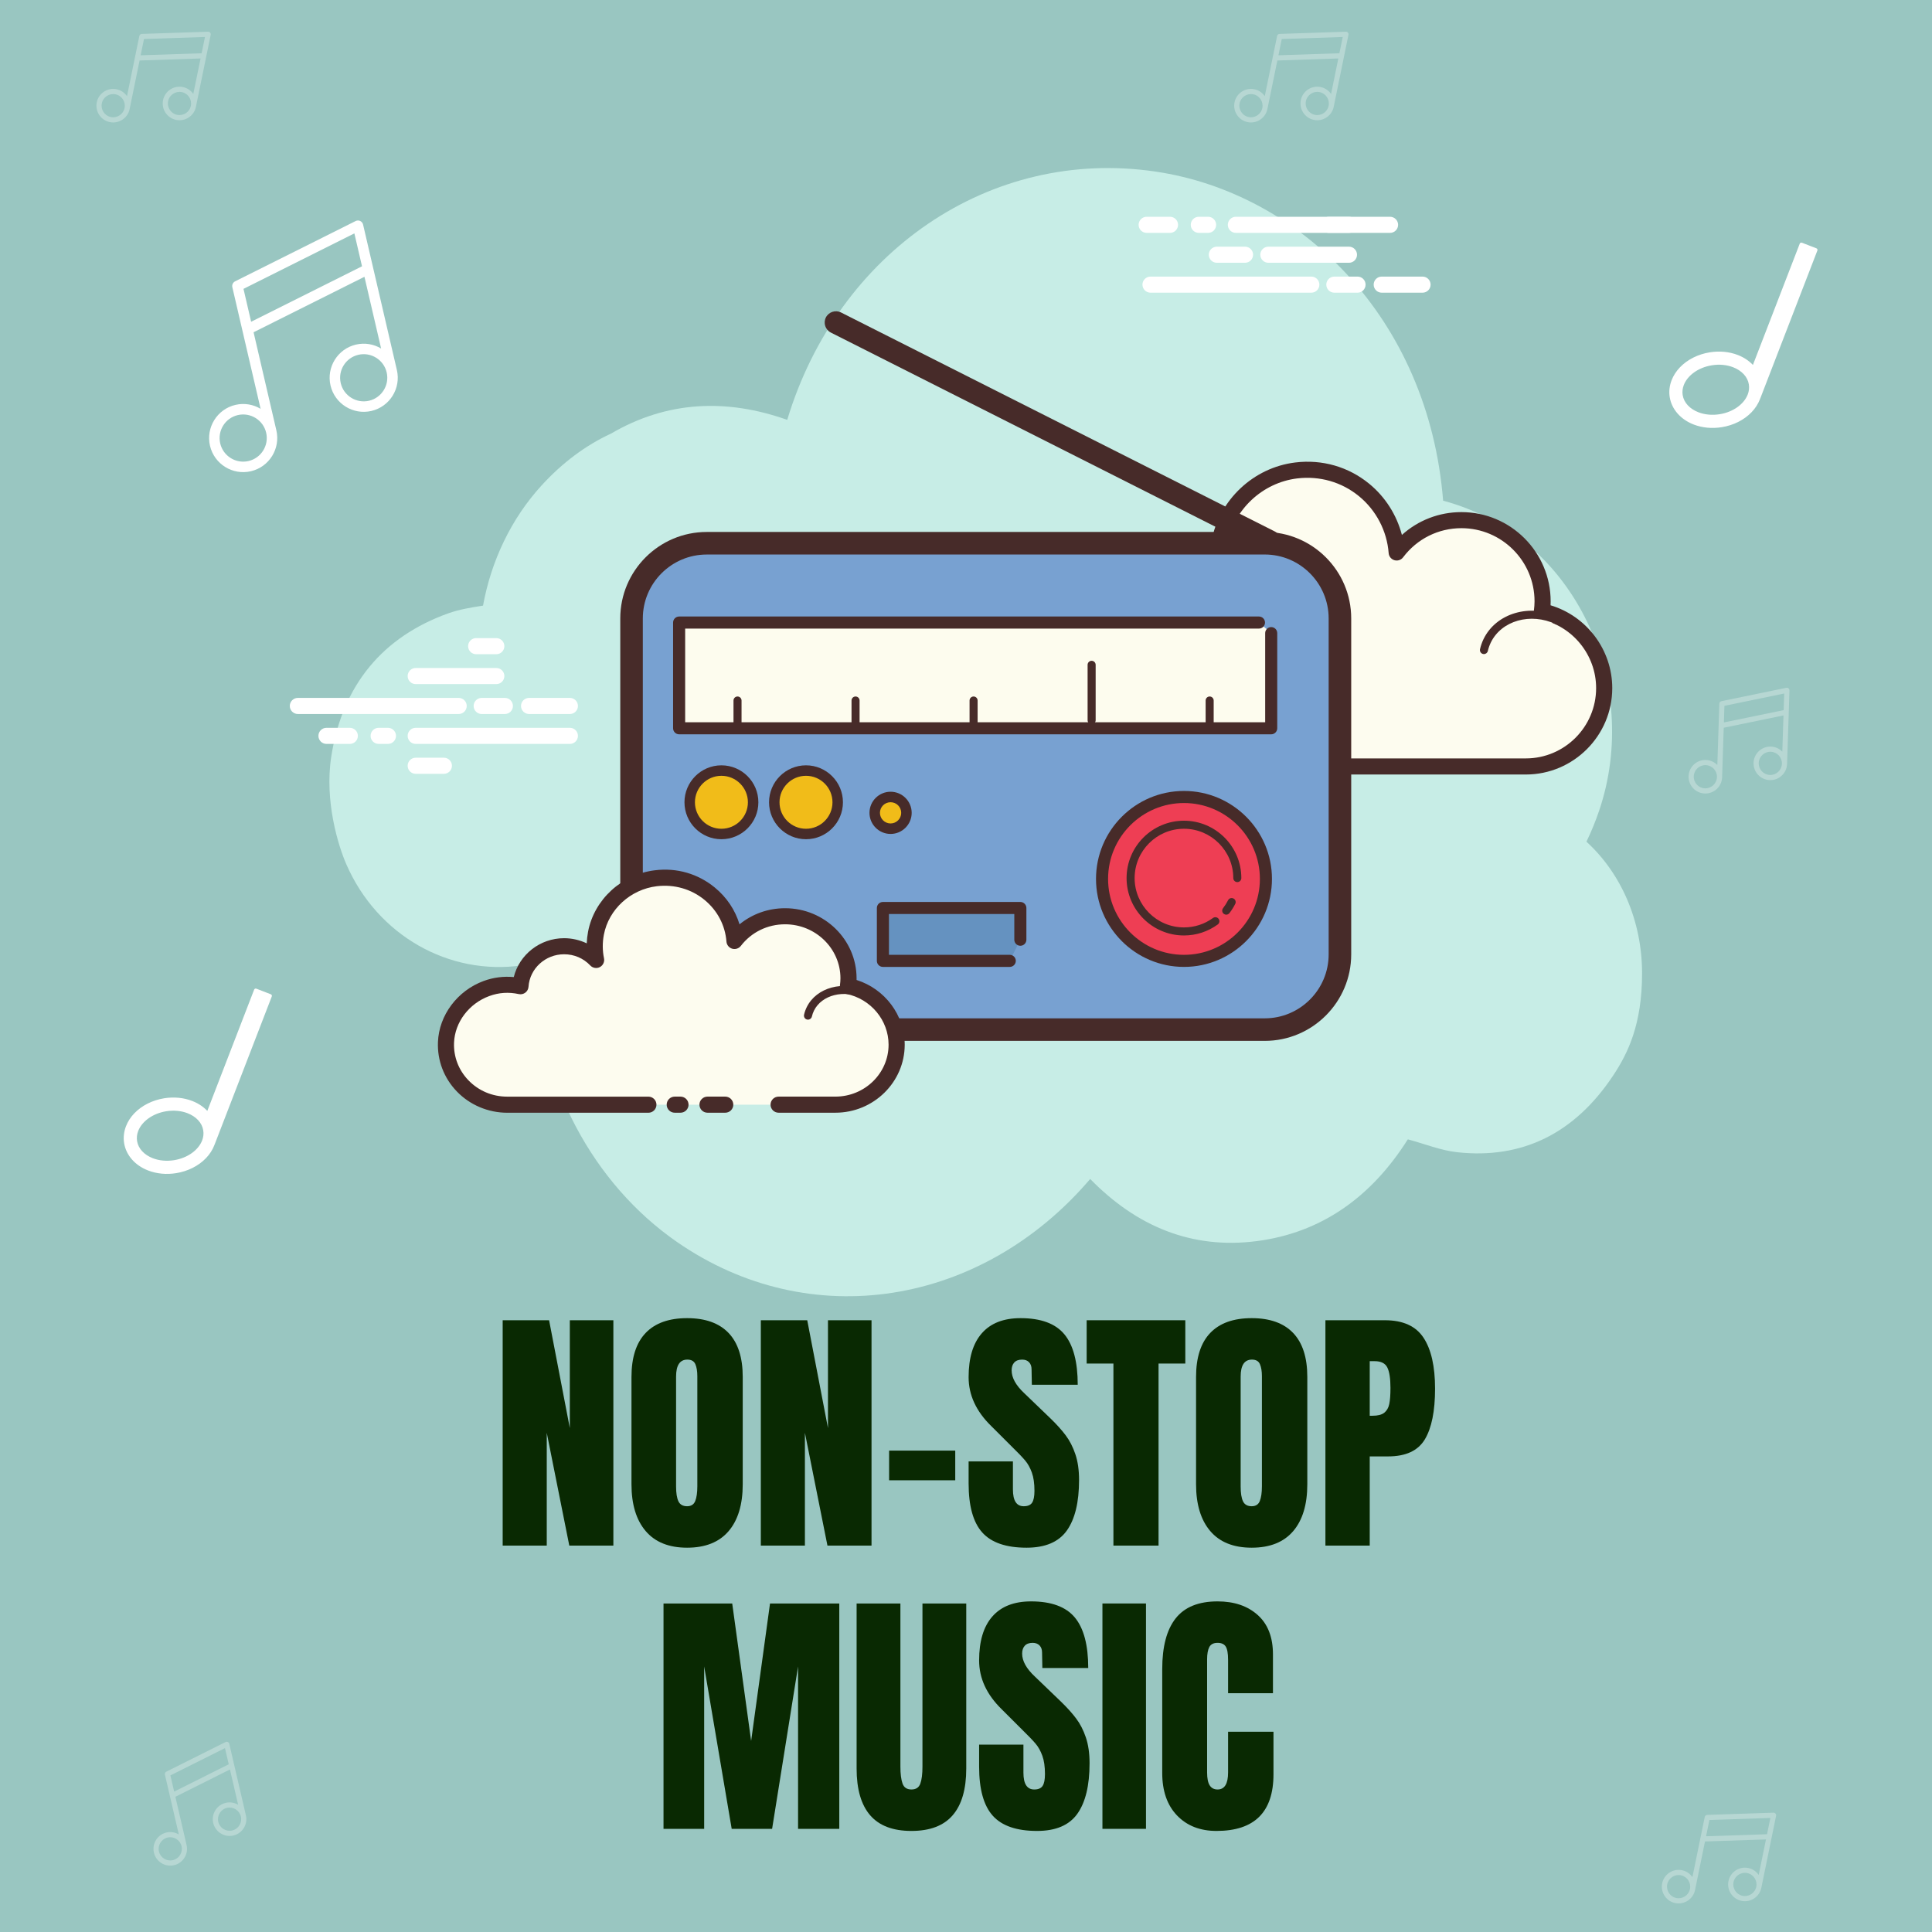 <svg xmlns="http://www.w3.org/2000/svg" xmlns:xlink="http://www.w3.org/1999/xlink" width="1000" zoomAndPan="magnify" viewBox="0 0 750 750" height="1000" preserveAspectRatio="xMidYMid meet" version="1.0"><defs><filter x="0%" y="0%" width="100%" height="100%" id="ee9969da33"><feColorMatrix values="0 0 0 0 1 0 0 0 0 1 0 0 0 0 1 0 0 0 1 0" color-interpolation-filters="sRGB"/></filter><g/><clipPath id="939d8ca201"><path d="M 127 65 L 637.5 65 L 637.5 504 L 127 504 Z M 127 65 " clip-rule="nonzero"/></clipPath><clipPath id="d01161364b"><path d="M 112.5 84 L 556 84 L 556 301 L 112.5 301 Z M 112.5 84 " clip-rule="nonzero"/></clipPath><clipPath id="8878d89cff"><path d="M 81 85 L 155 85 L 155 184 L 81 184 Z M 81 85 " clip-rule="nonzero"/></clipPath><clipPath id="5d2ffec5e4"><path d="M 51.941 97.836 L 150.562 74.922 L 173.48 173.543 L 74.855 196.461 Z M 51.941 97.836 " clip-rule="nonzero"/></clipPath><clipPath id="473aedb78b"><path d="M 51.941 97.836 L 150.562 74.922 L 173.48 173.543 L 74.855 196.461 Z M 51.941 97.836 " clip-rule="nonzero"/></clipPath><clipPath id="731abde5b4"><path d="M 48 384 L 105 384 L 105 456 L 48 456 Z M 48 384 " clip-rule="nonzero"/></clipPath><clipPath id="5f8e201fb2"><path d="M 43.23 346.004 L 146.777 385.988 L 106.793 489.535 L 3.242 449.551 Z M 43.23 346.004 " clip-rule="nonzero"/></clipPath><clipPath id="b567a4a637"><path d="M 43.23 346.004 L 146.777 385.988 L 106.793 489.535 L 3.242 449.551 Z M 43.23 346.004 " clip-rule="nonzero"/></clipPath><clipPath id="c50050d82d"><path d="M 48 383 L 106 383 L 106 456 L 48 456 Z M 48 383 " clip-rule="nonzero"/></clipPath><clipPath id="46e3395b87"><path d="M 43.23 346.004 L 146.777 385.988 L 106.793 489.535 L 3.242 449.551 Z M 43.23 346.004 " clip-rule="nonzero"/></clipPath><clipPath id="365747aa6e"><path d="M 43.23 346.004 L 146.777 385.988 L 106.793 489.535 L 3.242 449.551 Z M 43.23 346.004 " clip-rule="nonzero"/></clipPath><clipPath id="e306f824c6"><path d="M 648 94 L 705 94 L 705 166 L 648 166 Z M 648 94 " clip-rule="nonzero"/></clipPath><clipPath id="62dd0974aa"><path d="M 643.23 56.422 L 746.777 96.406 L 706.793 199.957 L 603.242 159.969 Z M 643.23 56.422 " clip-rule="nonzero"/></clipPath><clipPath id="41f56ec08a"><path d="M 643.23 56.422 L 746.777 96.406 L 706.793 199.957 L 603.242 159.969 Z M 643.23 56.422 " clip-rule="nonzero"/></clipPath><clipPath id="a3006dc6be"><path d="M 648 94 L 706 94 L 706 167 L 648 167 Z M 648 94 " clip-rule="nonzero"/></clipPath><clipPath id="96aa56e488"><path d="M 643.23 56.422 L 746.777 96.406 L 706.793 199.957 L 603.242 159.969 Z M 643.23 56.422 " clip-rule="nonzero"/></clipPath><clipPath id="757d959a96"><path d="M 643.23 56.422 L 746.777 96.406 L 706.793 199.957 L 603.242 159.969 Z M 643.23 56.422 " clip-rule="nonzero"/></clipPath><mask id="83e93d7130"><g filter="url(#ee9969da33)"><rect x="-75" width="900" fill="#000000" y="-75" height="900" fill-opacity="0.3"/></g></mask><clipPath id="9d87f9e872"><path d="M 8 1 L 45 1 L 45 50 L 8 50 Z M 8 1 " clip-rule="nonzero"/></clipPath><clipPath id="65656ffe89"><path d="M -5.809 7.176 L 42.406 -4.031 L 53.609 44.188 L 5.395 55.391 Z M -5.809 7.176 " clip-rule="nonzero"/></clipPath><clipPath id="bb812949fc"><path d="M -5.809 7.176 L 42.406 -4.031 L 53.609 44.188 L 5.395 55.391 Z M -5.809 7.176 " clip-rule="nonzero"/></clipPath><clipPath id="213b330e3d"><rect x="0" width="48" y="0" height="51"/></clipPath><mask id="43763d7dd8"><g filter="url(#ee9969da33)"><rect x="-75" width="900" fill="#000000" y="-75" height="900" fill-opacity="0.3"/></g></mask><clipPath id="82b8fd7d45"><path d="M 2 7 L 46.762 7 L 46.762 43 L 2 43 Z M 2 7 " clip-rule="nonzero"/></clipPath><clipPath id="9b1e3be949"><path d="M 4.477 -4.633 L 52.965 5.309 L 43.023 53.801 L -5.465 43.859 Z M 4.477 -4.633 " clip-rule="nonzero"/></clipPath><clipPath id="6c78024a96"><path d="M 4.477 -4.633 L 52.965 5.309 L 43.023 53.801 L -5.465 43.859 Z M 4.477 -4.633 " clip-rule="nonzero"/></clipPath><clipPath id="961a1c86c8"><rect x="0" width="47" y="0" height="50"/></clipPath><mask id="7d09d668b6"><g filter="url(#ee9969da33)"><rect x="-75" width="900" fill="#000000" y="-75" height="900" fill-opacity="0.3"/></g></mask><clipPath id="cbd4c75a6e"><path d="M 1 8 L 46 8 L 46 44 L 1 44 Z M 1 8 " clip-rule="nonzero"/></clipPath><clipPath id="54afc9b3c6"><path d="M 3.785 -4 L 52.277 5.941 L 42.336 54.434 L -6.156 44.492 Z M 3.785 -4 " clip-rule="nonzero"/></clipPath><clipPath id="8239f88e94"><path d="M 3.785 -4 L 52.277 5.941 L 42.336 54.434 L -6.156 44.492 Z M 3.785 -4 " clip-rule="nonzero"/></clipPath><clipPath id="efd5fe8b28"><rect x="0" width="47" y="0" height="50"/></clipPath><mask id="9f7a001bcb"><g filter="url(#ee9969da33)"><rect x="-75" width="900" fill="#000000" y="-75" height="900" fill-opacity="0.3"/></g></mask><clipPath id="e8f77d12c4"><path d="M 2 8 L 46.922 8 L 46.922 44 L 2 44 Z M 2 8 " clip-rule="nonzero"/></clipPath><clipPath id="643f0f111e"><path d="M 4.465 -4 L 52.957 5.941 L 43.016 54.434 L -5.477 44.492 Z M 4.465 -4 " clip-rule="nonzero"/></clipPath><clipPath id="7bc5e92617"><path d="M 4.465 -4 L 52.957 5.941 L 43.016 54.434 L -5.477 44.492 Z M 4.465 -4 " clip-rule="nonzero"/></clipPath><clipPath id="333cbda42e"><rect x="0" width="47" y="0" height="50"/></clipPath><mask id="0426dd5ee3"><g filter="url(#ee9969da33)"><rect x="-75" width="900" fill="#000000" y="-75" height="900" fill-opacity="0.3"/></g></mask><clipPath id="2ca4fb2c95"><path d="M 0.199 1 L 39.801 1 L 39.801 44 L 0.199 44 Z M 0.199 1 " clip-rule="nonzero"/></clipPath><clipPath id="09aab96d80"><path d="M -4.016 -3.203 L 45.457 -1.602 L 43.855 47.871 L -5.621 46.27 Z M -4.016 -3.203 " clip-rule="nonzero"/></clipPath><clipPath id="bd6475b50b"><path d="M -4.016 -3.203 L 45.457 -1.602 L 43.855 47.871 L -5.621 46.27 Z M -4.016 -3.203 " clip-rule="nonzero"/></clipPath><clipPath id="44c557298c"><rect x="0" width="40" y="0" height="45"/></clipPath></defs><rect x="-75" width="900" fill="#ffffff" y="-75" height="900" fill-opacity="1"/><rect x="-75" width="900" fill="#99c6c1" y="-75" height="900" fill-opacity="1"/><g clip-path="url(#939d8ca201)"><path fill="#c7ede6" d="M 615.852 326.738 C 617.719 322.902 619.367 318.871 620.801 314.645 C 637.188 266.277 612.406 208.348 560.219 194.363 C 554.574 123.504 504.781 74.895 448.551 66.602 C 384.188 57.109 325.219 97.996 305.602 162.988 C 281.949 154.613 258.906 155.633 237.195 168.32 C 227.344 172.879 218.332 179.602 210.242 188.445 C 198.367 201.426 190.656 217.82 187.512 235.102 C 182.855 235.832 178.281 236.57 173.969 238.113 C 148.824 247.133 132.957 265.695 128.605 293.652 C 125.895 311.059 131.363 328.426 134.414 335.445 C 146.457 363.172 174.387 378.895 202.762 374.734 C 204.176 374.527 206.227 375.164 207.445 376.184 C 208.945 420.504 230.461 459.695 262.742 482.082 C 314.539 518.008 381.176 506.941 423.211 457.676 C 441.227 476.102 462.668 485.051 487.852 481.801 C 512.887 478.57 532.332 464.754 546.52 442.289 C 553.07 444.051 559.289 446.598 565.711 447.297 C 590.867 450.047 611.301 440.039 626.289 417.422 C 632.023 408.766 637.449 397.539 637.449 377.871 C 637.449 357.59 629.398 339.121 615.852 326.738 Z M 615.852 326.738 " fill-opacity="1" fill-rule="nonzero"/></g><path fill="#fdfcef" d="M 519.102 297.539 C 519.102 297.539 591.867 297.539 592.312 297.539 C 609.117 297.539 622.738 283.914 622.738 267.109 C 622.738 252.445 612.367 240.215 598.562 237.328 C 598.719 236.047 598.832 234.746 598.832 233.422 C 598.832 216.016 584.727 201.91 567.32 201.91 C 557.043 201.91 547.945 206.852 542.195 214.457 C 540.727 195.082 523.418 180.141 503.168 182.613 C 488.363 184.426 476.117 195.871 473.395 210.535 C 472.52 215.234 472.613 219.801 473.48 224.082 C 469.512 219.809 463.863 217.113 457.57 217.113 C 446.051 217.113 436.648 226.082 435.906 237.414 C 430.676 236.258 424.988 236.332 418.992 238.582 C 407.543 242.883 399.387 253.664 398.906 265.891 C 398.23 283.254 412.102 297.539 429.305 297.539 C 430.613 297.539 435.207 297.539 436.27 297.539 L 499.449 297.539 " fill-opacity="1" fill-rule="nonzero"/><path fill="#472b29" d="M 592.312 300.664 L 519.102 300.664 C 517.375 300.664 515.977 299.266 515.977 297.539 C 515.977 295.816 517.375 294.414 519.102 294.414 L 592.312 294.414 C 607.367 294.414 619.613 282.164 619.613 267.113 C 619.613 254.254 610.492 243.02 597.926 240.391 C 596.336 240.059 595.262 238.559 595.461 236.945 C 595.605 235.789 595.707 234.621 595.707 233.426 C 595.707 217.77 582.969 205.039 567.32 205.039 C 558.363 205.039 550.117 209.16 544.68 216.352 C 543.898 217.391 542.574 217.832 541.305 217.465 C 540.062 217.098 539.168 216.004 539.074 214.707 C 538.426 206.141 534.23 198.09 527.562 192.629 C 520.824 187.109 512.301 184.672 503.543 185.727 C 490.07 187.379 478.93 197.816 476.461 211.113 C 475.688 215.266 475.719 219.422 476.543 223.477 C 476.82 224.852 476.156 226.238 474.906 226.883 C 473.668 227.52 472.148 227.254 471.188 226.227 C 467.617 222.379 462.781 220.258 457.57 220.258 C 447.805 220.258 439.664 227.895 439.023 237.633 C 438.961 238.547 438.512 239.383 437.781 239.934 C 437.051 240.484 436.117 240.664 435.227 240.484 C 430 239.328 425.051 239.664 420.086 241.52 C 409.707 245.422 402.449 255.266 402.023 266.027 C 401.73 273.535 404.43 280.645 409.625 286.047 C 414.824 291.445 421.812 294.426 429.305 294.426 L 499.449 294.426 C 501.176 294.426 502.574 295.828 502.574 297.551 C 502.574 299.277 501.176 300.676 499.449 300.676 L 429.312 300.676 C 420.102 300.676 411.512 297.02 405.125 290.383 C 398.738 283.746 395.426 275.008 395.781 265.785 C 396.301 252.539 405.188 240.441 417.895 235.676 C 422.883 233.797 428.023 233.176 433.25 233.816 C 435.602 222.473 445.688 214.008 457.57 214.008 C 461.824 214.008 465.988 215.121 469.656 217.172 C 469.656 214.785 469.875 212.379 470.32 209.984 C 473.289 194.02 486.637 181.504 502.793 179.535 C 513.258 178.254 523.461 181.191 531.531 187.797 C 537.773 192.914 542.207 199.926 544.219 207.66 C 550.52 201.973 558.648 198.801 567.324 198.801 C 586.426 198.801 601.961 214.34 601.961 233.441 C 601.961 233.953 601.949 234.465 601.926 234.973 C 615.957 239.172 625.875 252.27 625.875 267.133 C 625.863 285.609 610.812 300.664 592.312 300.664 Z M 592.312 300.664 " fill-opacity="1" fill-rule="nonzero"/><path fill="#fdfcef" d="M 501.469 230.508 C 490.211 229.77 480.523 237.547 479.832 247.871 C 479.742 249.152 479.801 250.414 479.988 251.645 C 477.82 249.195 474.602 247.527 470.914 247.289 C 464.164 246.848 458.332 251.309 457.48 257.371 C 456.25 257.035 454.977 256.809 453.645 256.723 C 443.793 256.078 435.32 262.879 434.711 271.914 " fill-opacity="1" fill-rule="nonzero"/><path fill="#472b29" d="M 434.719 273.473 C 434.68 273.473 434.645 273.473 434.613 273.465 C 433.75 273.41 433.102 272.664 433.156 271.801 C 433.82 261.922 442.988 254.395 453.75 255.16 C 454.586 255.207 455.438 255.316 456.289 255.484 C 457.992 249.457 464.164 245.285 471.02 245.727 C 473.625 245.891 476.125 246.734 478.25 248.109 C 478.25 247.988 478.262 247.879 478.27 247.758 C 479.023 236.59 489.438 228.098 501.574 228.945 C 502.438 229.004 503.086 229.746 503.031 230.609 C 502.977 231.477 502.199 232.246 501.367 232.059 C 490.949 231.484 482.023 238.516 481.395 247.965 C 481.32 249.113 481.367 250.266 481.539 251.41 C 481.645 252.09 481.281 252.766 480.656 253.059 C 480.023 253.352 479.289 253.195 478.824 252.676 C 476.852 250.441 473.93 249.039 470.824 248.84 C 464.98 248.566 459.773 252.297 459.043 257.57 C 458.98 258.016 458.73 258.414 458.355 258.664 C 457.98 258.914 457.523 258.984 457.082 258.863 C 455.906 258.547 454.727 258.348 453.555 258.266 C 444.664 257.707 436.832 263.848 436.281 272.004 C 436.219 272.832 435.531 273.473 434.719 273.473 Z M 434.719 273.473 " fill-opacity="1" fill-rule="nonzero"/><path fill="#fdfcef" d="M 604.633 240.895 C 594.055 235.91 581.824 239.441 577.312 248.777 C 576.75 249.941 576.336 251.133 576.062 252.348 " fill-opacity="1" fill-rule="nonzero"/><path fill="#472b29" d="M 576.062 253.91 C 575.949 253.91 575.832 253.895 575.719 253.871 C 574.875 253.684 574.352 252.84 574.543 252.004 C 574.844 250.672 575.301 249.359 575.906 248.098 C 580.789 238.004 593.969 234.133 605.301 239.477 C 606.082 239.852 606.418 240.777 606.051 241.559 C 605.68 242.348 604.742 242.664 603.969 242.309 C 594.176 237.684 582.863 240.902 578.719 249.453 C 578.219 250.504 577.836 251.59 577.586 252.691 C 577.426 253.414 576.781 253.91 576.062 253.91 Z M 576.062 253.91 " fill-opacity="1" fill-rule="nonzero"/><g clip-path="url(#d01161364b)"><path fill="#ffffff" d="M 178.062 277.176 L 115.625 277.176 C 113.898 277.176 112.5 275.777 112.5 274.051 C 112.5 272.328 113.898 270.926 115.625 270.926 L 178.055 270.926 C 179.781 270.926 181.18 272.328 181.18 274.051 C 181.18 275.777 179.789 277.176 178.062 277.176 Z M 195.992 277.176 L 186.992 277.176 C 185.27 277.176 183.867 275.777 183.867 274.051 C 183.867 272.328 185.27 270.926 186.992 270.926 L 195.992 270.926 C 197.719 270.926 199.117 272.328 199.117 274.051 C 199.117 275.777 197.719 277.176 195.992 277.176 Z M 221.23 277.176 L 205.383 277.176 C 203.656 277.176 202.258 275.777 202.258 274.051 C 202.258 272.328 203.656 270.926 205.383 270.926 L 221.23 270.926 C 222.957 270.926 224.355 272.328 224.355 274.051 C 224.355 275.777 222.957 277.176 221.23 277.176 Z M 221.23 288.785 L 161.375 288.785 C 159.648 288.785 158.25 287.383 158.25 285.66 C 158.25 283.934 159.648 282.535 161.375 282.535 L 221.23 282.535 C 222.957 282.535 224.355 283.934 224.355 285.66 C 224.355 287.383 222.957 288.785 221.23 288.785 Z M 150.602 288.785 L 146.988 288.785 C 145.262 288.785 143.863 287.383 143.863 285.66 C 143.863 283.934 145.262 282.535 146.988 282.535 L 150.602 282.535 C 152.324 282.535 153.727 283.934 153.727 285.66 C 153.727 287.383 152.324 288.785 150.602 288.785 Z M 135.801 288.785 L 126.738 288.785 C 125.012 288.785 123.613 287.383 123.613 285.66 C 123.613 283.934 125.012 282.535 126.738 282.535 L 135.801 282.535 C 137.523 282.535 138.926 283.934 138.926 285.66 C 138.926 287.383 137.531 288.785 135.801 288.785 Z M 192.668 265.566 L 161.375 265.566 C 159.648 265.566 158.25 264.164 158.25 262.441 C 158.25 260.715 159.648 259.316 161.375 259.316 L 192.668 259.316 C 194.395 259.316 195.793 260.715 195.793 262.441 C 195.793 264.164 194.395 265.566 192.668 265.566 Z M 192.668 253.965 L 184.844 253.965 C 183.117 253.965 181.719 252.566 181.719 250.84 C 181.719 249.113 183.117 247.715 184.844 247.715 L 192.668 247.715 C 194.395 247.715 195.793 249.113 195.793 250.84 C 195.793 252.566 194.395 253.965 192.668 253.965 Z M 172.32 300.395 L 161.375 300.395 C 159.648 300.395 158.25 298.996 158.25 297.27 C 158.25 295.547 159.648 294.145 161.375 294.145 L 172.32 294.145 C 174.043 294.145 175.445 295.547 175.445 297.27 C 175.445 298.996 174.051 300.395 172.32 300.395 Z M 509.055 113.621 L 446.625 113.621 C 444.898 113.621 443.5 112.223 443.5 110.496 C 443.5 108.77 444.898 107.371 446.625 107.371 L 509.055 107.371 C 510.781 107.371 512.18 108.77 512.18 110.496 C 512.18 112.223 510.789 113.621 509.055 113.621 Z M 526.992 113.621 L 517.992 113.621 C 516.27 113.621 514.867 112.223 514.867 110.496 C 514.867 108.77 516.27 107.371 517.992 107.371 L 526.992 107.371 C 528.719 107.371 530.117 108.77 530.117 110.496 C 530.117 112.223 528.719 113.621 526.992 113.621 Z M 552.23 113.621 L 536.383 113.621 C 534.656 113.621 533.258 112.223 533.258 110.496 C 533.258 108.77 534.656 107.371 536.383 107.371 L 552.23 107.371 C 553.957 107.371 555.355 108.77 555.355 110.496 C 555.355 112.223 553.957 113.621 552.23 113.621 Z M 539.617 90.402 L 479.762 90.402 C 478.039 90.402 476.637 89.004 476.637 87.277 C 476.637 85.551 478.039 84.152 479.762 84.152 L 539.617 84.152 C 541.344 84.152 542.742 85.551 542.742 87.277 C 542.742 89.004 541.352 90.402 539.617 90.402 Z M 468.988 90.402 L 465.375 90.402 C 463.648 90.402 462.25 89.004 462.25 87.277 C 462.25 85.551 463.648 84.152 465.375 84.152 L 468.98 84.152 C 470.707 84.152 472.105 85.551 472.105 87.277 C 472.105 89.004 470.711 90.402 468.988 90.402 Z M 454.195 90.402 L 445.133 90.402 C 443.406 90.402 442.008 89.004 442.008 87.277 C 442.008 85.551 443.406 84.152 445.133 84.152 L 454.195 84.152 C 455.918 84.152 457.32 85.551 457.32 87.277 C 457.32 89.004 455.918 90.402 454.195 90.402 Z M 523.668 102.008 L 492.375 102.008 C 490.648 102.008 489.25 100.609 489.25 98.883 C 489.25 97.16 490.648 95.758 492.375 95.758 L 523.668 95.758 C 525.395 95.758 526.793 97.16 526.793 98.883 C 526.793 100.609 525.395 102.008 523.668 102.008 Z M 523.668 102.008 " fill-opacity="1" fill-rule="nonzero"/></g><path fill="#ffffff" d="M 523.668 90.402 L 515.844 90.402 C 514.117 90.402 512.719 89.004 512.719 87.277 C 512.719 85.551 514.117 84.152 515.844 84.152 L 523.668 84.152 C 525.395 84.152 526.793 85.551 526.793 87.277 C 526.793 89.004 525.395 90.402 523.668 90.402 Z M 483.32 102.008 L 472.375 102.008 C 470.648 102.008 469.25 100.609 469.25 98.883 C 469.25 97.16 470.648 95.758 472.375 95.758 L 483.32 95.758 C 485.043 95.758 486.445 97.16 486.445 98.883 C 486.445 100.609 485.043 102.008 483.32 102.008 Z M 483.32 102.008 " fill-opacity="1" fill-rule="nonzero"/><path fill="#78a1d1" d="M 490.969 399.684 L 274.355 399.684 C 258.301 399.684 245.168 386.547 245.168 370.496 L 245.168 240.07 C 245.168 224.016 258.305 210.883 274.355 210.883 L 490.969 210.883 C 507.023 210.883 520.156 224.02 520.156 240.07 L 520.156 370.488 C 520.156 386.547 507.02 399.684 490.969 399.684 Z M 490.969 399.684 " fill-opacity="1" fill-rule="nonzero"/><path fill="#472b29" d="M 490.969 404.066 L 274.355 404.066 C 255.852 404.066 240.789 389.008 240.789 370.496 L 240.789 240.07 C 240.789 221.566 255.844 206.508 274.355 206.508 L 490.969 206.508 C 509.477 206.508 524.539 221.566 524.539 240.07 L 524.539 370.488 C 524.531 389.004 509.477 404.066 490.969 404.066 Z M 274.355 215.266 C 260.676 215.266 249.543 226.391 249.543 240.078 L 249.543 370.496 C 249.543 384.176 260.676 395.316 274.355 395.316 L 490.969 395.316 C 504.648 395.316 515.781 384.184 515.781 370.496 L 515.781 240.07 C 515.781 226.391 504.648 215.258 490.969 215.258 L 274.355 215.258 Z M 274.355 215.266 " fill-opacity="1" fill-rule="nonzero"/><path fill="#fdfcee" d="M 493.48 245.77 L 493.48 282.707 L 263.637 282.707 L 263.637 241.664 L 488.73 241.664 " fill-opacity="1" fill-rule="nonzero"/><path fill="#472b29" d="M 493.48 285.059 L 263.637 285.059 C 262.344 285.059 261.293 284.008 261.293 282.715 L 261.293 241.672 C 261.293 240.379 262.344 239.328 263.637 239.328 L 488.73 239.328 C 490.023 239.328 491.074 240.379 491.074 241.672 C 491.074 242.965 490.023 244.016 488.73 244.016 L 265.98 244.016 L 265.98 280.371 L 491.137 280.371 L 491.137 245.777 C 491.137 244.484 492.188 243.434 493.48 243.434 C 494.773 243.434 495.824 244.484 495.824 245.777 L 495.824 282.715 C 495.824 284.008 494.773 285.059 493.48 285.059 Z M 493.48 285.059 " fill-opacity="1" fill-rule="nonzero"/><path fill="#ee3e54" d="M 459.617 309.391 C 458.578 309.391 457.539 309.441 456.5 309.543 C 455.465 309.645 454.434 309.797 453.414 310 C 452.391 310.203 451.383 310.457 450.387 310.758 C 449.391 311.062 448.41 311.414 447.445 311.812 C 446.484 312.211 445.543 312.656 444.625 313.145 C 443.707 313.637 442.812 314.172 441.949 314.75 C 441.082 315.328 440.246 315.949 439.441 316.609 C 438.637 317.27 437.863 317.969 437.129 318.707 C 436.391 319.441 435.691 320.215 435.031 321.02 C 434.371 321.824 433.75 322.66 433.172 323.527 C 432.594 324.391 432.059 325.285 431.566 326.203 C 431.078 327.121 430.633 328.062 430.234 329.023 C 429.836 329.988 429.484 330.965 429.184 331.965 C 428.879 332.961 428.625 333.969 428.422 334.992 C 428.219 336.012 428.066 337.043 427.965 338.078 C 427.863 339.117 427.812 340.156 427.812 341.195 C 427.812 342.238 427.863 343.277 427.965 344.312 C 428.066 345.352 428.219 346.379 428.422 347.402 C 428.625 348.422 428.879 349.434 429.184 350.43 C 429.484 351.426 429.836 352.406 430.234 353.367 C 430.633 354.332 431.078 355.27 431.566 356.191 C 432.059 357.109 432.594 358 433.172 358.867 C 433.75 359.734 434.371 360.57 435.031 361.375 C 435.691 362.18 436.391 362.949 437.129 363.688 C 437.863 364.422 438.637 365.121 439.441 365.781 C 440.246 366.445 441.082 367.062 441.949 367.641 C 442.812 368.223 443.707 368.754 444.625 369.246 C 445.543 369.738 446.484 370.184 447.445 370.582 C 448.41 370.98 449.391 371.332 450.387 371.633 C 451.383 371.934 452.391 372.188 453.414 372.391 C 454.434 372.594 455.465 372.746 456.5 372.848 C 457.539 372.953 458.578 373.004 459.617 373.004 C 460.66 373.004 461.699 372.953 462.734 372.848 C 463.773 372.746 464.801 372.594 465.824 372.391 C 466.844 372.188 467.855 371.934 468.852 371.633 C 469.848 371.332 470.828 370.98 471.789 370.582 C 472.754 370.184 473.695 369.738 474.613 369.246 C 475.531 368.754 476.422 368.223 477.289 367.641 C 478.156 367.062 478.992 366.445 479.797 365.781 C 480.602 365.121 481.371 364.422 482.109 363.688 C 482.844 362.949 483.543 362.18 484.207 361.375 C 484.867 360.57 485.484 359.734 486.066 358.867 C 486.645 358 487.18 357.109 487.668 356.191 C 488.16 355.27 488.605 354.332 489.004 353.367 C 489.402 352.406 489.754 351.426 490.055 350.43 C 490.359 349.434 490.609 348.422 490.812 347.402 C 491.016 346.379 491.168 345.352 491.273 344.312 C 491.375 343.277 491.426 342.238 491.426 341.195 C 491.426 340.156 491.375 339.117 491.273 338.078 C 491.168 337.043 491.016 336.012 490.812 334.992 C 490.609 333.969 490.359 332.961 490.055 331.965 C 489.754 330.965 489.402 329.988 489.004 329.023 C 488.605 328.062 488.16 327.121 487.668 326.203 C 487.18 325.285 486.645 324.391 486.066 323.527 C 485.484 322.66 484.867 321.824 484.207 321.02 C 483.543 320.215 482.848 319.441 482.109 318.707 C 481.371 317.969 480.602 317.27 479.797 316.609 C 478.992 315.949 478.156 315.328 477.289 314.75 C 476.422 314.172 475.531 313.637 474.613 313.145 C 473.695 312.656 472.754 312.211 471.789 311.812 C 470.828 311.414 469.848 311.062 468.852 310.758 C 467.855 310.457 466.844 310.203 465.824 310 C 464.801 309.797 463.773 309.645 462.734 309.543 C 461.699 309.441 460.66 309.391 459.617 309.391 Z M 459.617 309.391 " fill-opacity="1" fill-rule="nonzero"/><path fill="#472b29" d="M 459.617 375.352 C 440.789 375.352 425.469 360.035 425.469 341.195 C 425.469 322.363 440.789 307.047 459.617 307.047 C 478.449 307.047 493.773 322.363 493.773 341.195 C 493.77 360.035 478.449 375.352 459.617 375.352 Z M 459.617 311.734 C 443.367 311.734 430.156 324.945 430.156 341.195 C 430.156 357.445 443.375 370.664 459.617 370.664 C 475.867 370.664 489.086 357.445 489.086 341.195 C 489.086 324.945 475.863 311.734 459.617 311.734 Z M 459.617 311.734 " fill-opacity="1" fill-rule="nonzero"/><path fill="#472b29" d="M 459.613 363.145 C 447.332 363.145 437.336 353.152 437.336 340.871 C 437.336 328.59 447.332 318.598 459.613 318.598 C 471.895 318.598 481.887 328.59 481.887 340.871 C 481.887 341.734 481.188 342.434 480.324 342.434 C 479.461 342.434 478.762 341.734 478.762 340.871 C 478.762 330.316 470.168 321.723 459.613 321.723 C 449.051 321.723 440.461 330.316 440.461 340.871 C 440.461 351.426 449.055 360.02 459.613 360.02 C 463.688 360.02 467.586 358.754 470.887 356.352 C 471.582 355.852 472.562 356.004 473.07 356.695 C 473.574 357.395 473.426 358.379 472.727 358.883 C 468.887 361.664 464.355 363.145 459.613 363.145 Z M 459.613 363.145 " fill-opacity="1" fill-rule="nonzero"/><path fill="#f59172" d="M 478.113 350.191 C 477.52 351.363 476.812 352.484 476.012 353.516 " fill-opacity="1" fill-rule="nonzero"/><path fill="#472b29" d="M 476.02 355.078 C 475.68 355.078 475.352 354.965 475.062 354.746 C 474.383 354.223 474.258 353.238 474.789 352.551 C 475.523 351.602 476.18 350.57 476.73 349.484 C 477.117 348.703 478.055 348.41 478.832 348.789 C 479.602 349.176 479.914 350.121 479.52 350.891 C 478.875 352.16 478.117 353.363 477.262 354.473 C 476.945 354.863 476.48 355.078 476.02 355.078 Z M 476.02 355.078 " fill-opacity="1" fill-rule="nonzero"/><path fill="#f1bc19" d="M 280.051 299.129 C 279.242 299.125 278.438 299.203 277.645 299.359 C 276.852 299.52 276.082 299.75 275.332 300.059 C 274.586 300.367 273.875 300.746 273.203 301.195 C 272.527 301.645 271.906 302.156 271.332 302.727 C 270.762 303.301 270.25 303.922 269.801 304.594 C 269.348 305.266 268.969 305.977 268.66 306.723 C 268.348 307.473 268.117 308.242 267.957 309.035 C 267.801 309.828 267.719 310.629 267.719 311.441 C 267.719 312.25 267.801 313.051 267.957 313.844 C 268.117 314.637 268.348 315.41 268.66 316.156 C 268.969 316.902 269.348 317.613 269.801 318.285 C 270.25 318.957 270.762 319.582 271.332 320.152 C 271.906 320.723 272.527 321.234 273.203 321.684 C 273.875 322.133 274.586 322.512 275.332 322.82 C 276.082 323.129 276.852 323.363 277.645 323.52 C 278.438 323.676 279.242 323.754 280.051 323.754 C 280.859 323.754 281.66 323.676 282.453 323.52 C 283.25 323.363 284.02 323.129 284.766 322.82 C 285.516 322.512 286.227 322.133 286.898 321.684 C 287.57 321.234 288.195 320.723 288.766 320.152 C 289.34 319.582 289.852 318.957 290.301 318.285 C 290.75 317.613 291.129 316.902 291.441 316.156 C 291.75 315.41 291.984 314.637 292.141 313.844 C 292.301 313.051 292.379 312.25 292.379 311.441 C 292.379 310.629 292.301 309.828 292.141 309.035 C 291.984 308.242 291.75 307.473 291.441 306.723 C 291.129 305.977 290.75 305.266 290.301 304.594 C 289.852 303.922 289.34 303.301 288.766 302.727 C 288.195 302.156 287.57 301.645 286.898 301.195 C 286.227 300.746 285.516 300.367 284.766 300.059 C 284.02 299.75 283.25 299.52 282.453 299.359 C 281.66 299.203 280.859 299.125 280.051 299.129 Z M 280.051 299.129 " fill-opacity="1" fill-rule="nonzero"/><path fill="#472b29" d="M 280.055 325.785 C 272.145 325.785 265.711 319.352 265.711 311.441 C 265.711 303.527 272.148 297.098 280.055 297.098 C 287.961 297.098 294.398 303.527 294.398 311.441 C 294.398 319.352 287.961 325.785 280.055 325.785 Z M 280.055 301.164 C 274.387 301.164 269.773 305.77 269.773 311.445 C 269.773 317.121 274.387 321.727 280.055 321.727 C 285.727 321.727 290.336 317.121 290.336 311.445 C 290.336 305.77 285.719 301.164 280.055 301.164 Z M 280.055 301.164 " fill-opacity="1" fill-rule="nonzero"/><path fill="#f1bc19" d="M 312.887 299.129 C 312.078 299.125 311.277 299.203 310.484 299.359 C 309.688 299.52 308.918 299.75 308.172 300.059 C 307.422 300.367 306.711 300.746 306.039 301.195 C 305.367 301.645 304.742 302.156 304.172 302.727 C 303.598 303.301 303.086 303.922 302.637 304.594 C 302.188 305.266 301.809 305.977 301.496 306.723 C 301.188 307.473 300.953 308.242 300.797 309.035 C 300.637 309.828 300.559 310.629 300.559 311.441 C 300.559 312.25 300.637 313.051 300.797 313.844 C 300.953 314.637 301.188 315.41 301.496 316.156 C 301.809 316.902 302.188 317.613 302.637 318.285 C 303.086 318.957 303.598 319.582 304.172 320.152 C 304.742 320.723 305.367 321.234 306.039 321.684 C 306.711 322.133 307.422 322.512 308.172 322.82 C 308.918 323.129 309.688 323.363 310.484 323.52 C 311.277 323.676 312.078 323.754 312.887 323.754 C 313.695 323.754 314.5 323.676 315.293 323.52 C 316.086 323.363 316.855 323.129 317.605 322.82 C 318.352 322.512 319.062 322.133 319.734 321.684 C 320.41 321.234 321.031 320.723 321.605 320.152 C 322.176 319.582 322.688 318.957 323.137 318.285 C 323.59 317.613 323.969 316.902 324.277 316.156 C 324.59 315.41 324.82 314.637 324.98 313.844 C 325.137 313.051 325.219 312.25 325.219 311.441 C 325.219 310.629 325.137 309.828 324.98 309.035 C 324.82 308.242 324.59 307.473 324.277 306.723 C 323.969 305.977 323.59 305.266 323.137 304.594 C 322.688 303.922 322.176 303.301 321.605 302.727 C 321.031 302.156 320.41 301.645 319.734 301.195 C 319.062 300.746 318.352 300.367 317.605 300.059 C 316.855 299.75 316.086 299.52 315.293 299.359 C 314.5 299.203 313.695 299.125 312.887 299.129 Z M 312.887 299.129 " fill-opacity="1" fill-rule="nonzero"/><path fill="#472b29" d="M 312.887 325.785 C 304.977 325.785 298.543 319.352 298.543 311.441 C 298.543 303.527 304.98 297.098 312.887 297.098 C 320.793 297.098 327.23 303.527 327.23 311.441 C 327.23 319.352 320.801 325.785 312.887 325.785 Z M 312.887 301.164 C 307.219 301.164 302.605 305.77 302.605 311.445 C 302.605 317.121 307.219 321.727 312.887 321.727 C 318.555 321.727 323.168 317.121 323.168 311.445 C 323.168 305.77 318.555 301.164 312.887 301.164 Z M 312.887 301.164 " fill-opacity="1" fill-rule="nonzero"/><path fill="#f1bc19" d="M 345.719 309.391 C 345.316 309.391 344.914 309.43 344.52 309.508 C 344.121 309.586 343.734 309.703 343.363 309.859 C 342.988 310.012 342.633 310.203 342.297 310.426 C 341.961 310.652 341.652 310.906 341.367 311.191 C 341.078 311.48 340.824 311.789 340.602 312.125 C 340.375 312.461 340.188 312.816 340.031 313.191 C 339.875 313.562 339.758 313.949 339.68 314.344 C 339.602 314.742 339.562 315.141 339.562 315.547 C 339.562 315.949 339.602 316.352 339.68 316.746 C 339.758 317.145 339.875 317.527 340.031 317.902 C 340.188 318.277 340.375 318.629 340.602 318.965 C 340.824 319.301 341.078 319.613 341.367 319.898 C 341.652 320.184 341.961 320.441 342.297 320.664 C 342.633 320.891 342.988 321.078 343.363 321.234 C 343.734 321.387 344.121 321.504 344.52 321.586 C 344.914 321.664 345.316 321.703 345.719 321.703 C 346.121 321.703 346.523 321.664 346.918 321.586 C 347.316 321.504 347.699 321.387 348.074 321.234 C 348.449 321.078 348.805 320.891 349.141 320.664 C 349.477 320.441 349.785 320.184 350.07 319.898 C 350.359 319.613 350.613 319.301 350.836 318.965 C 351.062 318.629 351.25 318.277 351.406 317.902 C 351.562 317.527 351.68 317.145 351.758 316.746 C 351.836 316.352 351.875 315.949 351.875 315.547 C 351.875 315.141 351.836 314.742 351.758 314.344 C 351.68 313.949 351.562 313.562 351.406 313.191 C 351.25 312.816 351.062 312.461 350.836 312.125 C 350.613 311.789 350.359 311.48 350.07 311.191 C 349.785 310.906 349.477 310.652 349.141 310.426 C 348.805 310.203 348.449 310.012 348.074 309.859 C 347.699 309.703 347.316 309.586 346.918 309.508 C 346.523 309.43 346.121 309.391 345.719 309.391 Z M 345.719 309.391 " fill-opacity="1" fill-rule="nonzero"/><path fill="#472b29" d="M 345.719 323.734 C 341.207 323.734 337.531 320.059 337.531 315.539 C 337.531 311.027 341.207 307.352 345.719 307.352 C 350.238 307.352 353.914 311.027 353.914 315.539 C 353.914 320.059 350.238 323.734 345.719 323.734 Z M 345.719 311.422 C 343.445 311.422 341.594 313.27 341.594 315.539 C 341.594 317.816 343.445 319.664 345.719 319.664 C 347.992 319.664 349.844 317.816 349.844 315.539 C 349.852 313.27 348 311.422 345.719 311.422 Z M 345.719 311.422 " fill-opacity="1" fill-rule="nonzero"/><path fill="#6592c0" d="M 391.988 373.008 L 342.738 373.008 L 342.738 352.484 L 396.094 352.484 L 396.094 364.797 " fill-opacity="1" fill-rule="nonzero"/><path fill="#472b29" d="M 391.992 375.352 L 342.742 375.352 C 341.449 375.352 340.398 374.301 340.398 373.008 L 340.398 352.484 C 340.398 351.191 341.449 350.141 342.742 350.141 L 396.102 350.141 C 397.395 350.141 398.445 351.191 398.445 352.484 L 398.445 364.801 C 398.445 366.098 397.395 367.145 396.102 367.145 C 394.805 367.145 393.75 366.09 393.75 364.797 L 393.75 354.82 L 345.082 354.82 L 345.082 370.66 L 391.988 370.66 C 393.281 370.66 394.332 371.707 394.332 373.004 C 394.332 374.297 393.289 375.352 391.992 375.352 Z M 423.77 281.164 C 422.906 281.164 422.207 280.465 422.207 279.602 L 422.207 258.082 C 422.207 257.223 422.906 256.52 423.77 256.52 C 424.633 256.52 425.332 257.223 425.332 258.082 L 425.332 279.602 C 425.332 280.465 424.633 281.164 423.77 281.164 Z M 492.918 214.602 C 492.258 214.602 491.582 214.453 490.949 214.133 L 322.543 129.109 C 320.387 128.016 319.52 125.383 320.605 123.234 C 321.695 121.082 324.336 120.227 326.48 121.297 L 494.887 206.32 C 497.043 207.414 497.914 210.047 496.824 212.195 C 496.055 213.723 494.52 214.602 492.918 214.602 Z M 286.305 284.277 C 285.445 284.277 284.742 283.578 284.742 282.715 L 284.742 271.941 C 284.742 271.078 285.445 270.379 286.305 270.379 C 287.168 270.379 287.867 271.078 287.867 271.941 L 287.867 282.715 C 287.867 283.57 287.168 284.277 286.305 284.277 Z M 332.125 284.277 C 331.262 284.277 330.562 283.578 330.562 282.715 L 330.562 271.941 C 330.562 271.078 331.262 270.379 332.125 270.379 C 332.988 270.379 333.688 271.078 333.688 271.941 L 333.688 282.715 C 333.688 283.57 332.988 284.277 332.125 284.277 Z M 469.586 284.277 C 468.727 284.277 468.023 283.578 468.023 282.715 L 468.023 271.941 C 468.023 271.078 468.727 270.379 469.586 270.379 C 470.449 270.379 471.148 271.078 471.148 271.941 L 471.148 282.715 C 471.148 283.57 470.449 284.277 469.586 284.277 Z M 377.945 284.277 C 377.082 284.277 376.383 283.578 376.383 282.715 L 376.383 271.941 C 376.383 271.078 377.082 270.379 377.945 270.379 C 378.805 270.379 379.508 271.078 379.508 271.941 L 379.508 282.715 C 379.508 283.57 378.805 284.277 377.945 284.277 Z M 377.945 284.277 " fill-opacity="1" fill-rule="nonzero"/><path fill="#fdfcef" d="M 302.25 428.832 C 313.977 428.832 324.137 428.832 324.289 428.832 C 337.418 428.832 348.07 418.414 348.07 405.559 C 348.07 394.348 339.961 384.984 329.176 382.777 C 329.301 381.797 329.383 380.801 329.383 379.789 C 329.383 366.477 318.355 355.684 304.75 355.684 C 296.719 355.684 289.605 359.465 285.113 365.285 C 283.961 350.465 270.438 339.035 254.613 340.926 C 243.043 342.316 233.469 351.066 231.344 362.285 C 230.664 365.883 230.73 369.371 231.414 372.652 C 228.312 369.383 223.895 367.32 218.977 367.32 C 209.977 367.32 202.625 374.176 202.043 382.848 C 197.957 381.957 193.512 382.02 188.824 383.738 C 179.875 387.027 173.5 395.277 173.125 404.629 C 172.594 417.91 183.438 428.832 196.887 428.832 C 197.906 428.832 201.5 428.832 202.324 428.832 L 251.707 428.832 M 261.93 428.832 L 264.168 428.832 " fill-opacity="1" fill-rule="nonzero"/><path fill="#472b29" d="M 324.289 431.953 L 302.25 431.953 C 300.523 431.953 299.125 430.551 299.125 428.828 C 299.125 427.102 300.523 425.703 302.25 425.703 L 324.289 425.703 C 335.676 425.703 344.945 416.664 344.945 405.551 C 344.945 396.07 338.051 387.777 328.551 385.84 C 326.949 385.508 325.867 384.004 326.074 382.379 C 326.188 381.527 326.262 380.664 326.262 379.785 C 326.262 368.215 316.617 358.809 304.758 358.809 C 297.961 358.809 291.707 361.863 287.594 367.195 C 286.801 368.223 285.461 368.641 284.227 368.285 C 282.988 367.91 282.105 366.82 282.008 365.535 C 281.512 359.184 278.488 353.434 273.48 349.328 C 268.324 345.102 261.781 343.238 254.992 344.027 C 244.75 345.254 236.293 353.004 234.418 362.863 C 233.836 365.941 233.855 369.016 234.477 372.016 C 234.758 373.383 234.102 374.77 232.863 375.422 C 231.633 376.066 230.113 375.816 229.148 374.797 C 226.488 371.988 222.883 370.445 218.98 370.445 C 211.707 370.445 205.645 375.988 205.168 383.059 C 205.105 383.973 204.656 384.801 203.93 385.348 C 203.207 385.891 202.273 386.102 201.387 385.902 C 197.418 385.047 193.664 385.297 189.914 386.676 C 182.062 389.559 176.574 396.828 176.258 404.754 C 176.039 410.195 178.012 415.379 181.82 419.34 C 185.77 423.445 191.125 425.715 196.895 425.715 L 251.711 425.715 C 253.438 425.715 254.836 427.113 254.836 428.84 C 254.836 430.566 253.438 431.965 251.711 431.965 L 196.895 431.965 C 189.512 431.965 182.375 428.945 177.312 423.672 C 172.32 418.473 169.727 411.664 170.012 404.516 C 170.426 394.09 177.555 384.57 187.758 380.816 C 191.551 379.422 195.488 378.934 199.449 379.297 C 201.602 370.609 209.602 364.207 218.98 364.207 C 222.043 364.207 225.051 364.91 227.77 366.207 C 227.824 364.715 228 363.215 228.281 361.707 C 230.648 349.203 241.332 339.383 254.25 337.84 C 262.727 336.777 270.961 339.191 277.449 344.508 C 282.105 348.32 285.406 353.27 287.082 358.828 C 292.008 354.797 298.188 352.57 304.77 352.57 C 320.074 352.57 332.523 364.785 332.523 379.797 C 332.523 380.004 332.523 380.215 332.52 380.426 C 343.5 383.891 351.211 394.059 351.211 405.566 C 351.188 420.113 339.117 431.953 324.289 431.953 Z M 264.168 431.953 L 261.93 431.953 C 260.207 431.953 258.805 430.551 258.805 428.828 C 258.805 427.102 260.207 425.703 261.93 425.703 L 264.168 425.703 C 265.895 425.703 267.293 427.102 267.293 428.828 C 267.293 430.551 265.895 431.953 264.168 431.953 Z M 264.168 431.953 " fill-opacity="1" fill-rule="nonzero"/><path fill="#472b29" d="M 313.656 395.828 C 313.543 395.828 313.43 395.816 313.312 395.789 C 312.469 395.602 311.945 394.766 312.133 393.922 C 312.363 392.895 312.719 391.895 313.188 390.941 C 316.949 383.316 327.344 380.484 336.363 384.672 C 337.145 385.035 337.488 385.957 337.125 386.738 C 336.762 387.527 335.836 387.871 335.051 387.504 C 327.574 384.051 319.012 386.207 315.988 392.32 C 315.625 393.051 315.355 393.82 315.18 394.602 C 315.02 395.332 314.375 395.828 313.656 395.828 Z M 281.543 431.953 L 274.648 431.953 C 272.926 431.953 271.523 430.551 271.523 428.828 C 271.523 427.102 272.926 425.703 274.648 425.703 L 281.543 425.703 C 283.27 425.703 284.668 427.102 284.668 428.828 C 284.668 430.551 283.273 431.953 281.543 431.953 Z M 281.543 431.953 " fill-opacity="1" fill-rule="nonzero"/><g clip-path="url(#8878d89cff)"><g clip-path="url(#5d2ffec5e4)"><g clip-path="url(#473aedb78b)"><path fill="#ffffff" d="M 140.535 103.375 L 97.488 124.906 L 94.523 112.137 L 137.566 90.602 Z M 143.262 155.57 C 138.344 156.711 133.41 153.641 132.27 148.723 C 131.125 143.805 134.199 138.871 139.117 137.73 C 144.035 136.586 148.965 139.656 150.109 144.574 C 151.25 149.492 148.18 154.426 143.262 155.57 Z M 96.473 178.973 C 91.555 180.117 86.625 177.043 85.484 172.125 C 84.34 167.207 87.41 162.277 92.328 161.133 C 97.246 159.992 102.18 163.062 103.324 167.98 C 104.465 172.898 101.395 177.828 96.473 178.973 Z M 139.828 85.789 C 139.266 85.523 138.609 85.531 138.055 85.809 L 91.266 109.215 C 90.426 109.637 89.984 110.578 90.195 111.496 L 101.164 158.699 C 98.328 157.012 94.867 156.367 91.41 157.172 C 84.305 158.82 79.871 165.945 81.52 173.047 C 83.172 180.148 90.293 184.586 97.395 182.934 C 104.5 181.285 108.934 174.164 107.285 167.059 L 98.438 128.984 L 141.48 107.449 L 147.953 135.293 C 145.117 133.605 141.656 132.965 138.195 133.766 C 131.094 135.418 126.656 142.539 128.305 149.641 C 129.957 156.746 137.078 161.18 144.18 159.531 C 151.285 157.879 155.723 150.758 154.07 143.656 L 140.945 87.168 C 140.805 86.562 140.391 86.055 139.828 85.789 " fill-opacity="1" fill-rule="nonzero"/></g></g></g><g clip-path="url(#731abde5b4)"><g clip-path="url(#5f8e201fb2)"><g clip-path="url(#b567a4a637)"><path fill="#ffffff" d="M 67.688 451.023 C 64.578 451.523 61.582 451.191 59.09 450.227 C 55.609 448.883 53.094 446.312 52.566 443.051 C 51.668 437.449 56.98 431.938 64.43 430.742 C 67.539 430.242 70.535 430.574 73.031 431.535 C 76.512 432.879 79.027 435.453 79.547 438.715 C 80.449 444.316 75.141 449.828 67.688 451.023 Z M 104.902 386.586 L 99.27 384.41 L 80.703 432.484 C 79.145 430.57 77 429.008 74.395 428 C 71.164 426.754 67.508 426.406 63.828 426.996 C 59.418 427.707 55.441 429.699 52.637 432.613 C 49.594 435.773 48.203 439.797 48.824 443.652 C 49.539 448.109 52.867 451.891 57.723 453.766 C 60.949 455.016 64.605 455.359 68.289 454.77 C 72.699 454.059 76.672 452.062 79.48 449.152 C 81.02 447.551 82.133 445.734 82.781 443.828 L 82.789 443.848 L 104.902 386.586 " fill-opacity="1" fill-rule="nonzero"/></g></g></g><g clip-path="url(#c50050d82d)"><g clip-path="url(#46e3395b87)"><g clip-path="url(#365747aa6e)"><path fill="#ffffff" d="M 67.688 451.023 L 67.586 450.379 C 64.582 450.863 61.703 450.539 59.324 449.621 C 57.664 448.977 56.25 448.051 55.199 446.914 C 54.145 445.781 53.453 444.441 53.211 442.945 C 53 441.621 53.164 440.305 53.652 439.039 C 54.352 437.223 55.73 435.52 57.609 434.168 C 59.492 432.816 61.867 431.816 64.535 431.387 C 67.535 430.902 70.418 431.227 72.797 432.145 C 74.457 432.785 75.867 433.715 76.922 434.852 C 77.973 435.988 78.664 437.324 78.902 438.82 C 79.117 440.145 78.953 441.461 78.465 442.73 C 77.766 444.543 76.387 446.246 74.508 447.598 C 72.625 448.949 70.25 449.949 67.586 450.379 L 67.688 451.023 L 67.793 451.668 C 70.652 451.207 73.215 450.137 75.266 448.656 C 77.32 447.18 78.871 445.293 79.684 443.199 C 80.246 441.742 80.445 440.176 80.191 438.613 C 79.91 436.844 79.082 435.266 77.879 433.965 C 76.668 432.66 75.086 431.633 73.266 430.926 C 70.652 429.922 67.547 429.582 64.328 430.098 C 61.469 430.559 58.906 431.633 56.848 433.109 C 54.797 434.586 53.246 436.473 52.438 438.566 C 51.871 440.023 51.672 441.586 51.922 443.152 C 52.207 444.922 53.035 446.504 54.242 447.801 C 55.449 449.105 57.031 450.133 58.852 450.836 C 61.465 451.844 64.57 452.184 67.793 451.668 Z M 104.902 386.586 L 105.137 385.977 L 99.504 383.801 C 99.344 383.742 99.16 383.742 99.004 383.812 C 98.844 383.883 98.719 384.016 98.656 384.176 L 80.094 432.25 L 80.703 432.484 L 81.207 432.074 C 79.574 430.07 77.336 428.438 74.629 427.395 C 71.285 426.102 67.512 425.746 63.723 426.352 C 59.188 427.086 55.086 429.137 52.164 432.16 C 50.707 433.676 49.609 435.387 48.91 437.195 C 48.094 439.312 47.828 441.559 48.184 443.758 C 48.559 446.113 49.629 448.289 51.23 450.109 C 52.832 451.93 54.969 453.402 57.488 454.375 C 60.832 455.668 64.602 456.02 68.395 455.414 C 72.93 454.684 77.031 452.633 79.949 449.605 C 81.406 448.09 82.504 446.379 83.203 444.574 C 83.273 444.395 83.336 444.215 83.398 444.039 L 82.781 443.828 L 82.164 444.051 L 82.176 444.074 C 82.27 444.328 82.512 444.496 82.781 444.5 C 83.055 444.504 83.301 444.336 83.398 444.086 L 105.508 386.82 C 105.57 386.664 105.566 386.48 105.496 386.324 C 105.426 386.164 105.297 386.039 105.137 385.977 L 104.898 386.586 L 104.293 386.352 L 82.18 443.613 L 82.789 443.852 L 83.402 443.625 L 83.391 443.602 C 83.297 443.344 83.047 443.172 82.773 443.176 C 82.496 443.18 82.25 443.355 82.164 443.613 C 82.105 443.781 82.047 443.945 81.984 444.105 C 81.352 445.742 80.355 447.305 79.008 448.703 C 76.316 451.5 72.469 453.438 68.184 454.125 C 64.605 454.699 61.066 454.359 57.957 453.16 C 55.621 452.258 53.664 450.898 52.211 449.25 C 50.758 447.598 49.805 445.652 49.469 443.551 C 49.152 441.59 49.387 439.582 50.125 437.664 C 50.758 436.031 51.762 434.461 53.105 433.066 C 55.801 430.27 59.648 428.328 63.93 427.645 C 67.508 427.07 71.047 427.41 74.16 428.609 C 76.664 429.578 78.715 431.078 80.195 432.895 C 80.344 433.078 80.574 433.168 80.805 433.129 C 81.035 433.094 81.227 432.938 81.312 432.723 L 99.641 385.254 L 104.664 387.195 L 104.898 386.586 L 104.293 386.352 L 104.898 386.586 " fill-opacity="1" fill-rule="nonzero"/></g></g></g><g clip-path="url(#e306f824c6)"><g clip-path="url(#62dd0974aa)"><g clip-path="url(#41f56ec08a)"><path fill="#ffffff" d="M 667.688 161.441 C 664.578 161.945 661.582 161.613 659.09 160.648 C 655.609 159.305 653.094 156.734 652.566 153.469 C 651.668 147.867 656.98 142.359 664.43 141.164 C 667.539 140.66 670.535 140.992 673.031 141.957 C 676.512 143.301 679.027 145.875 679.547 149.137 C 680.449 154.738 675.141 160.246 667.688 161.441 Z M 704.902 97.008 L 699.27 94.832 L 680.703 142.906 C 679.145 140.992 677 139.426 674.395 138.422 C 671.164 137.176 667.508 136.828 663.828 137.418 C 659.418 138.125 655.441 140.121 652.637 143.035 C 649.594 146.191 648.203 150.215 648.824 154.07 C 649.539 158.531 652.867 162.312 657.723 164.188 C 660.949 165.434 664.605 165.781 668.289 165.188 C 672.699 164.48 676.672 162.484 679.48 159.57 C 681.02 157.973 682.133 156.152 682.781 154.246 L 682.789 154.27 L 704.902 97.008 " fill-opacity="1" fill-rule="nonzero"/></g></g></g><g clip-path="url(#a3006dc6be)"><g clip-path="url(#96aa56e488)"><g clip-path="url(#757d959a96)"><path fill="#ffffff" d="M 667.688 161.441 L 667.586 160.797 C 664.582 161.281 661.703 160.957 659.324 160.039 C 657.664 159.398 656.25 158.473 655.199 157.336 C 654.145 156.199 653.453 154.859 653.211 153.367 C 653 152.043 653.164 150.723 653.652 149.457 C 654.352 147.641 655.73 145.941 657.609 144.59 C 659.488 143.238 661.867 142.234 664.535 141.809 C 667.535 141.32 670.418 141.645 672.797 142.566 C 674.457 143.207 675.867 144.137 676.922 145.27 C 677.973 146.406 678.664 147.746 678.902 149.238 C 679.117 150.566 678.953 151.883 678.465 153.148 C 677.766 154.965 676.387 156.664 674.508 158.016 C 672.625 159.371 670.25 160.371 667.586 160.797 L 667.688 161.441 L 667.793 162.086 C 670.652 161.629 673.215 160.555 675.266 159.078 C 677.32 157.598 678.871 155.715 679.684 153.617 C 680.246 152.16 680.445 150.598 680.191 149.031 C 679.91 147.266 679.082 145.688 677.879 144.383 C 676.668 143.082 675.086 142.055 673.266 141.348 C 670.652 140.34 667.547 140 664.328 140.52 C 661.469 140.98 658.906 142.051 656.848 143.527 C 654.797 145.008 653.246 146.891 652.438 148.988 C 651.871 150.445 651.672 152.008 651.922 153.574 C 652.207 155.344 653.035 156.922 654.242 158.223 C 655.449 159.523 657.031 160.555 658.852 161.258 C 661.465 162.266 664.57 162.605 667.793 162.086 Z M 704.902 97.008 L 705.137 96.398 L 699.504 94.223 C 699.344 94.16 699.16 94.164 699.004 94.234 C 698.844 94.305 698.719 94.438 698.656 94.594 L 680.094 142.668 L 680.703 142.906 L 681.207 142.492 C 679.574 140.488 677.336 138.859 674.629 137.812 C 671.285 136.52 667.512 136.168 663.723 136.773 C 659.188 137.504 655.086 139.555 652.164 142.582 C 650.707 144.098 649.609 145.809 648.91 147.617 C 648.094 149.73 647.828 151.977 648.184 154.176 C 648.559 156.535 649.629 158.711 651.23 160.527 C 652.832 162.352 654.969 163.824 657.488 164.797 C 660.832 166.086 664.602 166.438 668.395 165.832 C 672.93 165.105 677.031 163.055 679.949 160.027 C 681.406 158.512 682.504 156.801 683.203 154.996 C 683.27 154.812 683.336 154.633 683.398 154.457 L 682.781 154.246 L 682.164 154.473 L 682.176 154.496 C 682.266 154.75 682.512 154.918 682.781 154.922 C 683.055 154.922 683.301 154.758 683.398 154.504 L 705.508 97.242 C 705.57 97.082 705.566 96.898 705.496 96.742 C 705.426 96.586 705.297 96.461 705.137 96.398 L 704.898 97.008 L 704.293 96.773 L 682.18 154.035 L 682.789 154.27 L 683.402 154.047 L 683.391 154.023 C 683.297 153.766 683.047 153.59 682.77 153.594 C 682.496 153.598 682.25 153.773 682.164 154.035 C 682.105 154.199 682.047 154.363 681.984 154.523 C 681.352 156.16 680.355 157.727 679.008 159.121 C 676.316 161.918 672.469 163.855 668.184 164.543 C 664.605 165.117 661.066 164.781 657.957 163.578 C 655.621 162.676 653.664 161.32 652.211 159.668 C 650.758 158.016 649.805 156.07 649.469 153.969 C 649.152 152.012 649.387 150 650.125 148.086 C 650.758 146.449 651.762 144.883 653.105 143.488 C 655.801 140.688 659.648 138.75 663.93 138.066 C 667.508 137.488 671.047 137.828 674.16 139.031 C 676.664 140 678.715 141.496 680.195 143.316 C 680.344 143.496 680.574 143.586 680.805 143.551 C 681.035 143.512 681.227 143.359 681.312 143.141 L 699.641 95.676 L 704.664 97.617 L 704.898 97.008 L 704.293 96.773 L 704.898 97.008 " fill-opacity="1" fill-rule="nonzero"/></g></g></g><g fill="#092902" fill-opacity="1"><g transform="translate(253.7, 709.955)"><g><path d="M 3.875 0 L 3.875 -87.484 L 30.547 -87.484 L 37.891 -34.125 L 45.219 -87.484 L 72.109 -87.484 L 72.109 0 L 56.109 0 L 56.109 -63.047 L 46.031 0 L 30.344 0 L 19.656 -63.047 L 19.656 0 Z M 3.875 0 "/></g></g></g><g fill="#092902" fill-opacity="1"><g transform="translate(329.676, 709.955)"><g><path d="M 24.141 0.812 C 16.941 0.812 11.594 -1.223 8.094 -5.297 C 4.602 -9.367 2.859 -15.41 2.859 -23.422 L 2.859 -87.484 L 19.859 -87.484 L 19.859 -24.141 C 19.859 -21.359 20.129 -19.188 20.672 -17.625 C 21.211 -16.062 22.367 -15.281 24.141 -15.281 C 25.898 -15.281 27.051 -16.039 27.594 -17.562 C 28.145 -19.094 28.422 -21.285 28.422 -24.141 L 28.422 -87.484 L 45.422 -87.484 L 45.422 -23.422 C 45.422 -15.41 43.672 -9.367 40.172 -5.297 C 36.68 -1.223 31.336 0.812 24.141 0.812 Z M 24.141 0.812 "/></g></g></g><g fill="#092902" fill-opacity="1"><g transform="translate(377.951, 709.955)"><g><path d="M 24.641 0.812 C 16.703 0.812 10.969 -1.156 7.438 -5.094 C 3.906 -9.031 2.141 -15.379 2.141 -24.141 L 2.141 -32.688 L 19.344 -32.688 L 19.344 -21.797 C 19.344 -17.453 20.738 -15.281 23.531 -15.281 C 25.094 -15.281 26.176 -15.738 26.781 -16.656 C 27.395 -17.57 27.703 -19.113 27.703 -21.281 C 27.703 -24.133 27.363 -26.492 26.688 -28.359 C 26.008 -30.234 25.141 -31.797 24.078 -33.047 C 23.023 -34.305 21.145 -36.258 18.438 -38.906 L 10.891 -46.438 C 5.055 -52.145 2.141 -58.461 2.141 -65.391 C 2.141 -72.859 3.852 -78.539 7.281 -82.438 C 10.707 -86.344 15.711 -88.297 22.297 -88.297 C 30.18 -88.297 35.852 -86.207 39.312 -82.031 C 42.77 -77.852 44.5 -71.32 44.5 -62.438 L 26.688 -62.438 L 26.578 -68.438 C 26.578 -69.594 26.254 -70.508 25.609 -71.188 C 24.961 -71.863 24.066 -72.203 22.922 -72.203 C 21.555 -72.203 20.535 -71.828 19.859 -71.078 C 19.18 -70.336 18.844 -69.32 18.844 -68.031 C 18.844 -65.176 20.473 -62.223 23.734 -59.172 L 33.906 -49.391 C 36.289 -47.086 38.258 -44.898 39.812 -42.828 C 41.375 -40.754 42.629 -38.305 43.578 -35.484 C 44.535 -32.672 45.016 -29.332 45.016 -25.469 C 45.016 -16.844 43.438 -10.305 40.281 -5.859 C 37.125 -1.41 31.91 0.812 24.641 0.812 Z M 24.641 0.812 "/></g></g></g><g fill="#092902" fill-opacity="1"><g transform="translate(424.901, 709.955)"><g><path d="M 3.062 0 L 3.062 -87.484 L 19.969 -87.484 L 19.969 0 Z M 3.062 0 "/></g></g></g><g fill="#092902" fill-opacity="1"><g transform="translate(448.02, 709.955)"><g><path d="M 24.234 0.812 C 17.859 0.812 12.75 -1.188 8.906 -5.188 C 5.07 -9.195 3.156 -14.695 3.156 -21.688 L 3.156 -62.016 C 3.156 -70.711 4.883 -77.266 8.344 -81.672 C 11.812 -86.086 17.242 -88.297 24.641 -88.297 C 31.098 -88.297 36.297 -86.531 40.234 -83 C 44.172 -79.469 46.141 -74.375 46.141 -67.719 L 46.141 -52.656 L 28.719 -52.656 L 28.719 -65.594 C 28.719 -68.102 28.41 -69.832 27.797 -70.781 C 27.191 -71.727 26.141 -72.203 24.641 -72.203 C 23.078 -72.203 22.008 -71.66 21.438 -70.578 C 20.863 -69.492 20.578 -67.898 20.578 -65.797 L 20.578 -21.891 C 20.578 -19.586 20.914 -17.91 21.594 -16.859 C 22.27 -15.805 23.285 -15.281 24.641 -15.281 C 27.359 -15.281 28.719 -17.484 28.719 -21.891 L 28.719 -37.688 L 46.344 -37.688 L 46.344 -21.188 C 46.344 -6.52 38.973 0.812 24.234 0.812 Z M 24.234 0.812 "/></g></g></g><g mask="url(#83e93d7130)"><g transform="matrix(1, 0, 0, 1, 51, 675)"><g clip-path="url(#213b330e3d)"><g clip-path="url(#9d87f9e872)"><g clip-path="url(#65656ffe89)"><g clip-path="url(#bb812949fc)"><path fill="#ffffff" d="M 37.797 9.898 L 16.609 20.5 L 15.148 14.215 L 36.336 3.613 Z M 39.141 35.59 C 36.719 36.152 34.293 34.641 33.73 32.219 C 33.168 29.801 34.68 27.371 37.098 26.809 C 39.52 26.246 41.949 27.758 42.512 30.18 C 43.074 32.602 41.559 35.027 39.141 35.59 Z M 16.109 47.109 C 13.691 47.672 11.262 46.16 10.699 43.742 C 10.137 41.32 11.648 38.891 14.07 38.328 C 16.492 37.766 18.918 39.281 19.48 41.699 C 20.043 44.121 18.531 46.547 16.109 47.109 Z M 37.449 1.242 C 37.172 1.113 36.852 1.117 36.578 1.254 L 13.547 12.773 C 13.133 12.98 12.914 13.445 13.02 13.895 L 18.418 37.133 C 17.023 36.301 15.32 35.984 13.617 36.379 C 10.121 37.191 7.938 40.699 8.75 44.195 C 9.562 47.691 13.066 49.875 16.562 49.062 C 20.059 48.25 22.242 44.742 21.43 41.246 L 17.078 22.504 L 38.266 11.906 L 41.449 25.609 C 40.055 24.781 38.348 24.465 36.645 24.859 C 33.148 25.672 30.965 29.176 31.777 32.672 C 32.59 36.168 36.098 38.352 39.594 37.543 C 43.09 36.73 45.273 33.223 44.461 29.727 L 38 1.922 C 37.93 1.625 37.727 1.375 37.449 1.242 " fill-opacity="1" fill-rule="nonzero"/></g></g></g></g></g></g><g mask="url(#43763d7dd8)"><g transform="matrix(1, 0, 0, 1, 643, 696)"><g clip-path="url(#961a1c86c8)"><g clip-path="url(#82b8fd7d45)"><g clip-path="url(#9b1e3be949)"><g clip-path="url(#6c78024a96)"><path fill="#ffffff" d="M 42.965 16.047 L 19.289 16.836 L 20.586 10.512 L 44.262 9.723 Z M 33.465 39.953 C 31.027 39.453 29.453 37.066 29.953 34.633 C 30.453 32.195 32.84 30.621 35.273 31.121 C 37.707 31.621 39.285 34.008 38.785 36.441 C 38.285 38.875 35.898 40.453 33.465 39.953 Z M 7.727 40.809 C 5.293 40.309 3.719 37.926 4.219 35.488 C 4.715 33.055 7.102 31.48 9.539 31.98 C 11.973 32.477 13.547 34.863 13.047 37.301 C 12.551 39.734 10.164 41.309 7.727 40.809 Z M 46.262 8.035 C 46.066 7.801 45.77 7.668 45.465 7.68 L 19.727 8.539 C 19.266 8.555 18.875 8.883 18.781 9.336 L 13.992 32.703 C 13.07 31.367 11.652 30.367 9.941 30.016 C 6.426 29.297 2.977 31.57 2.254 35.086 C 1.535 38.602 3.809 42.051 7.324 42.77 C 10.844 43.492 14.289 41.219 15.012 37.703 L 18.875 18.852 L 42.551 18.062 L 39.727 31.848 C 38.805 30.512 37.387 29.512 35.676 29.16 C 32.16 28.438 28.711 30.711 27.992 34.23 C 27.27 37.746 29.543 41.191 33.062 41.914 C 36.578 42.633 40.023 40.359 40.746 36.844 L 46.477 8.883 C 46.539 8.582 46.461 8.27 46.262 8.035 " fill-opacity="1" fill-rule="nonzero"/></g></g></g></g></g></g><g mask="url(#7d09d668b6)"><g transform="matrix(1, 0, 0, 1, 36, 4)"><g clip-path="url(#efd5fe8b28)"><g clip-path="url(#cbd4c75a6e)"><g clip-path="url(#54afc9b3c6)"><g clip-path="url(#8239f88e94)"><path fill="#ffffff" d="M 42.277 16.676 L 18.598 17.465 L 19.895 11.145 L 43.57 10.355 Z M 32.773 40.582 C 30.34 40.086 28.762 37.695 29.262 35.262 C 29.762 32.828 32.148 31.254 34.582 31.754 C 37.02 32.25 38.594 34.637 38.094 37.074 C 37.594 39.508 35.207 41.082 32.773 40.582 Z M 7.039 41.441 C 4.602 40.941 3.027 38.555 3.527 36.121 C 4.027 33.688 6.414 32.109 8.848 32.609 C 11.281 33.109 12.859 35.496 12.359 37.93 C 11.859 40.367 9.473 41.941 7.039 41.441 Z M 45.574 8.664 C 45.375 8.43 45.082 8.301 44.773 8.312 L 19.039 9.168 C 18.574 9.184 18.184 9.516 18.09 9.969 L 13.301 33.336 C 12.379 32 10.965 31 9.25 30.648 C 5.734 29.926 2.285 32.203 1.566 35.719 C 0.844 39.234 3.121 42.68 6.637 43.402 C 10.152 44.125 13.598 41.848 14.32 38.332 L 18.184 19.484 L 41.863 18.695 L 39.035 32.477 C 38.113 31.141 36.699 30.141 34.984 29.793 C 31.469 29.07 28.023 31.344 27.301 34.859 C 26.582 38.375 28.855 41.824 32.371 42.547 C 35.887 43.266 39.336 40.992 40.055 37.477 L 45.789 9.512 C 45.852 9.211 45.77 8.898 45.574 8.664 " fill-opacity="1" fill-rule="nonzero"/></g></g></g></g></g></g><g mask="url(#9f7a001bcb)"><g transform="matrix(1, 0, 0, 1, 477, 4)"><g clip-path="url(#333cbda42e)"><g clip-path="url(#e8f77d12c4)"><g clip-path="url(#643f0f111e)"><g clip-path="url(#7bc5e92617)"><path fill="#ffffff" d="M 42.957 16.676 L 19.281 17.465 L 20.574 11.145 L 44.254 10.355 Z M 33.453 40.582 C 31.02 40.086 29.445 37.695 29.945 35.262 C 30.441 32.828 32.832 31.254 35.266 31.754 C 37.699 32.25 39.273 34.637 38.777 37.074 C 38.277 39.508 35.891 41.082 33.453 40.582 Z M 7.719 41.441 C 5.285 40.941 3.711 38.555 4.207 36.121 C 4.707 33.688 7.094 32.109 9.531 32.609 C 11.965 33.109 13.539 35.496 13.039 37.93 C 12.539 40.367 10.152 41.941 7.719 41.441 Z M 46.254 8.664 C 46.055 8.43 45.762 8.301 45.457 8.312 L 19.719 9.168 C 19.258 9.184 18.867 9.516 18.773 9.969 L 13.98 33.336 C 13.062 32 11.645 31 9.934 30.648 C 6.414 29.926 2.969 32.203 2.246 35.719 C 1.527 39.234 3.801 42.68 7.316 43.402 C 10.832 44.125 14.281 41.848 15 38.332 L 18.867 19.484 L 42.543 18.695 L 39.719 32.477 C 38.797 31.141 37.379 30.141 35.668 29.793 C 32.152 29.07 28.703 31.344 27.984 34.859 C 27.262 38.375 29.535 41.824 33.051 42.547 C 36.57 43.266 40.016 40.992 40.738 37.477 L 46.469 9.512 C 46.531 9.211 46.453 8.898 46.254 8.664 " fill-opacity="1" fill-rule="nonzero"/></g></g></g></g></g></g><g mask="url(#0426dd5ee3)"><g transform="matrix(1, 0, 0, 1, 655, 265)"><g clip-path="url(#44c557298c)"><g clip-path="url(#2ca4fb2c95)"><g clip-path="url(#09aab96d80)"><g clip-path="url(#bd6475b50b)"><path fill="#ffffff" d="M 37.414 10.672 L 14.211 15.449 L 14.422 9 L 37.625 4.219 Z M 32.09 35.84 C 29.605 35.758 27.648 33.672 27.73 31.188 C 27.809 28.703 29.898 26.75 32.383 26.828 C 34.863 26.91 36.82 28.996 36.742 31.48 C 36.66 33.965 34.574 35.918 32.09 35.84 Z M 6.867 41.035 C 4.387 40.953 2.43 38.867 2.512 36.383 C 2.59 33.898 4.676 31.941 7.16 32.023 C 9.645 32.105 11.602 34.191 11.52 36.676 C 11.441 39.16 9.352 41.113 6.867 41.035 Z M 39.309 2.215 C 39.074 2.02 38.762 1.941 38.465 2.004 L 13.242 7.199 C 12.789 7.289 12.461 7.684 12.445 8.145 L 11.672 31.988 C 10.539 30.824 8.973 30.078 7.227 30.023 C 3.637 29.906 0.625 32.73 0.508 36.316 C 0.391 39.906 3.215 42.918 6.805 43.035 C 10.391 43.152 13.406 40.328 13.52 36.738 L 14.145 17.508 L 37.348 12.727 L 36.891 26.793 C 35.758 25.629 34.195 24.883 32.445 24.828 C 28.859 24.711 25.844 27.535 25.73 31.121 C 25.613 34.711 28.438 37.723 32.023 37.84 C 35.613 37.957 38.625 35.133 38.742 31.543 L 39.668 3.016 C 39.676 2.707 39.543 2.414 39.309 2.215 " fill-opacity="1" fill-rule="nonzero"/></g></g></g></g></g></g><g fill="#092902" fill-opacity="1"><g transform="translate(191.265, 600.001)"><g><path d="M 3.875 0 L 3.875 -87.484 L 21.891 -87.484 L 29.938 -45.625 L 29.938 -87.484 L 46.844 -87.484 L 46.844 0 L 29.734 0 L 20.984 -43.797 L 20.984 0 Z M 3.875 0 "/></g></g></g><g fill="#092902" fill-opacity="1"><g transform="translate(241.984, 600.001)"><g><path d="M 24.75 0.812 C 17.688 0.812 12.32 -1.344 8.656 -5.656 C 4.988 -9.969 3.156 -16.023 3.156 -23.828 L 3.156 -65.484 C 3.156 -73.023 4.988 -78.711 8.656 -82.547 C 12.32 -86.379 17.688 -88.297 24.75 -88.297 C 31.812 -88.297 37.176 -86.379 40.844 -82.547 C 44.508 -78.711 46.344 -73.023 46.344 -65.484 L 46.344 -23.828 C 46.344 -15.953 44.508 -9.875 40.844 -5.594 C 37.176 -1.32 31.812 0.812 24.75 0.812 Z M 24.75 -15.281 C 26.312 -15.281 27.363 -15.957 27.906 -17.312 C 28.445 -18.664 28.719 -20.566 28.719 -23.016 L 28.719 -65.797 C 28.719 -67.691 28.461 -69.234 27.953 -70.422 C 27.441 -71.609 26.406 -72.203 24.844 -72.203 C 21.926 -72.203 20.469 -70 20.469 -65.594 L 20.469 -22.922 C 20.469 -20.398 20.77 -18.492 21.375 -17.203 C 21.988 -15.922 23.113 -15.281 24.75 -15.281 Z M 24.75 -15.281 "/></g></g></g><g fill="#092902" fill-opacity="1"><g transform="translate(291.48, 600.001)"><g><path d="M 3.875 0 L 3.875 -87.484 L 21.891 -87.484 L 29.938 -45.625 L 29.938 -87.484 L 46.844 -87.484 L 46.844 0 L 29.734 0 L 20.984 -43.797 L 20.984 0 Z M 3.875 0 "/></g></g></g><g fill="#092902" fill-opacity="1"><g transform="translate(342.199, 600.001)"><g><path d="M 2.953 -25.359 L 2.953 -36.875 L 28.625 -36.875 L 28.625 -25.359 Z M 2.953 -25.359 "/></g></g></g><g fill="#092902" fill-opacity="1"><g transform="translate(373.873, 600.001)"><g><path d="M 24.641 0.812 C 16.703 0.812 10.969 -1.156 7.438 -5.094 C 3.906 -9.031 2.141 -15.379 2.141 -24.141 L 2.141 -32.688 L 19.344 -32.688 L 19.344 -21.797 C 19.344 -17.453 20.738 -15.281 23.531 -15.281 C 25.094 -15.281 26.176 -15.738 26.781 -16.656 C 27.395 -17.57 27.703 -19.113 27.703 -21.281 C 27.703 -24.133 27.363 -26.492 26.688 -28.359 C 26.008 -30.234 25.141 -31.797 24.078 -33.047 C 23.023 -34.305 21.145 -36.258 18.438 -38.906 L 10.891 -46.438 C 5.055 -52.145 2.141 -58.461 2.141 -65.391 C 2.141 -72.859 3.852 -78.539 7.281 -82.438 C 10.707 -86.344 15.711 -88.297 22.297 -88.297 C 30.18 -88.297 35.852 -86.207 39.312 -82.031 C 42.77 -77.852 44.5 -71.32 44.5 -62.438 L 26.688 -62.438 L 26.578 -68.438 C 26.578 -69.594 26.254 -70.508 25.609 -71.188 C 24.961 -71.863 24.066 -72.203 22.922 -72.203 C 21.555 -72.203 20.535 -71.828 19.859 -71.078 C 19.18 -70.336 18.844 -69.32 18.844 -68.031 C 18.844 -65.176 20.473 -62.223 23.734 -59.172 L 33.906 -49.391 C 36.289 -47.086 38.258 -44.898 39.812 -42.828 C 41.375 -40.754 42.629 -38.305 43.578 -35.484 C 44.535 -32.672 45.016 -29.332 45.016 -25.469 C 45.016 -16.844 43.438 -10.305 40.281 -5.859 C 37.125 -1.41 31.91 0.812 24.641 0.812 Z M 24.641 0.812 "/></g></g></g><g fill="#092902" fill-opacity="1"><g transform="translate(420.823, 600.001)"><g><path d="M 11.406 0 L 11.406 -70.672 L 1.016 -70.672 L 1.016 -87.484 L 39.312 -87.484 L 39.312 -70.672 L 28.922 -70.672 L 28.922 0 Z M 11.406 0 "/></g></g></g><g fill="#092902" fill-opacity="1"><g transform="translate(461.153, 600.001)"><g><path d="M 24.75 0.812 C 17.688 0.812 12.32 -1.344 8.656 -5.656 C 4.988 -9.969 3.156 -16.023 3.156 -23.828 L 3.156 -65.484 C 3.156 -73.023 4.988 -78.711 8.656 -82.547 C 12.32 -86.379 17.688 -88.297 24.75 -88.297 C 31.812 -88.297 37.176 -86.379 40.844 -82.547 C 44.508 -78.711 46.344 -73.023 46.344 -65.484 L 46.344 -23.828 C 46.344 -15.953 44.508 -9.875 40.844 -5.594 C 37.176 -1.32 31.812 0.812 24.75 0.812 Z M 24.75 -15.281 C 26.312 -15.281 27.363 -15.957 27.906 -17.312 C 28.445 -18.664 28.719 -20.566 28.719 -23.016 L 28.719 -65.797 C 28.719 -67.691 28.461 -69.234 27.953 -70.422 C 27.441 -71.609 26.406 -72.203 24.844 -72.203 C 21.926 -72.203 20.469 -70 20.469 -65.594 L 20.469 -22.922 C 20.469 -20.398 20.77 -18.492 21.375 -17.203 C 21.988 -15.922 23.113 -15.281 24.75 -15.281 Z M 24.75 -15.281 "/></g></g></g><g fill="#092902" fill-opacity="1"><g transform="translate(510.65, 600.001)"><g><path d="M 3.875 -87.484 L 26.984 -87.484 C 33.984 -87.484 38.973 -85.223 41.953 -80.703 C 44.941 -76.191 46.438 -69.594 46.438 -60.906 C 46.438 -52.207 45.113 -45.648 42.469 -41.234 C 39.82 -36.828 35.066 -34.625 28.203 -34.625 L 21.078 -34.625 L 21.078 0 L 3.875 0 Z M 22.094 -50.406 C 24.195 -50.406 25.738 -50.797 26.719 -51.578 C 27.707 -52.359 28.352 -53.477 28.656 -54.938 C 28.969 -56.406 29.125 -58.492 29.125 -61.203 C 29.125 -64.867 28.719 -67.516 27.906 -69.141 C 27.094 -70.773 25.461 -71.594 23.016 -71.594 L 21.078 -71.594 L 21.078 -50.406 Z M 22.094 -50.406 "/></g></g></g></svg>